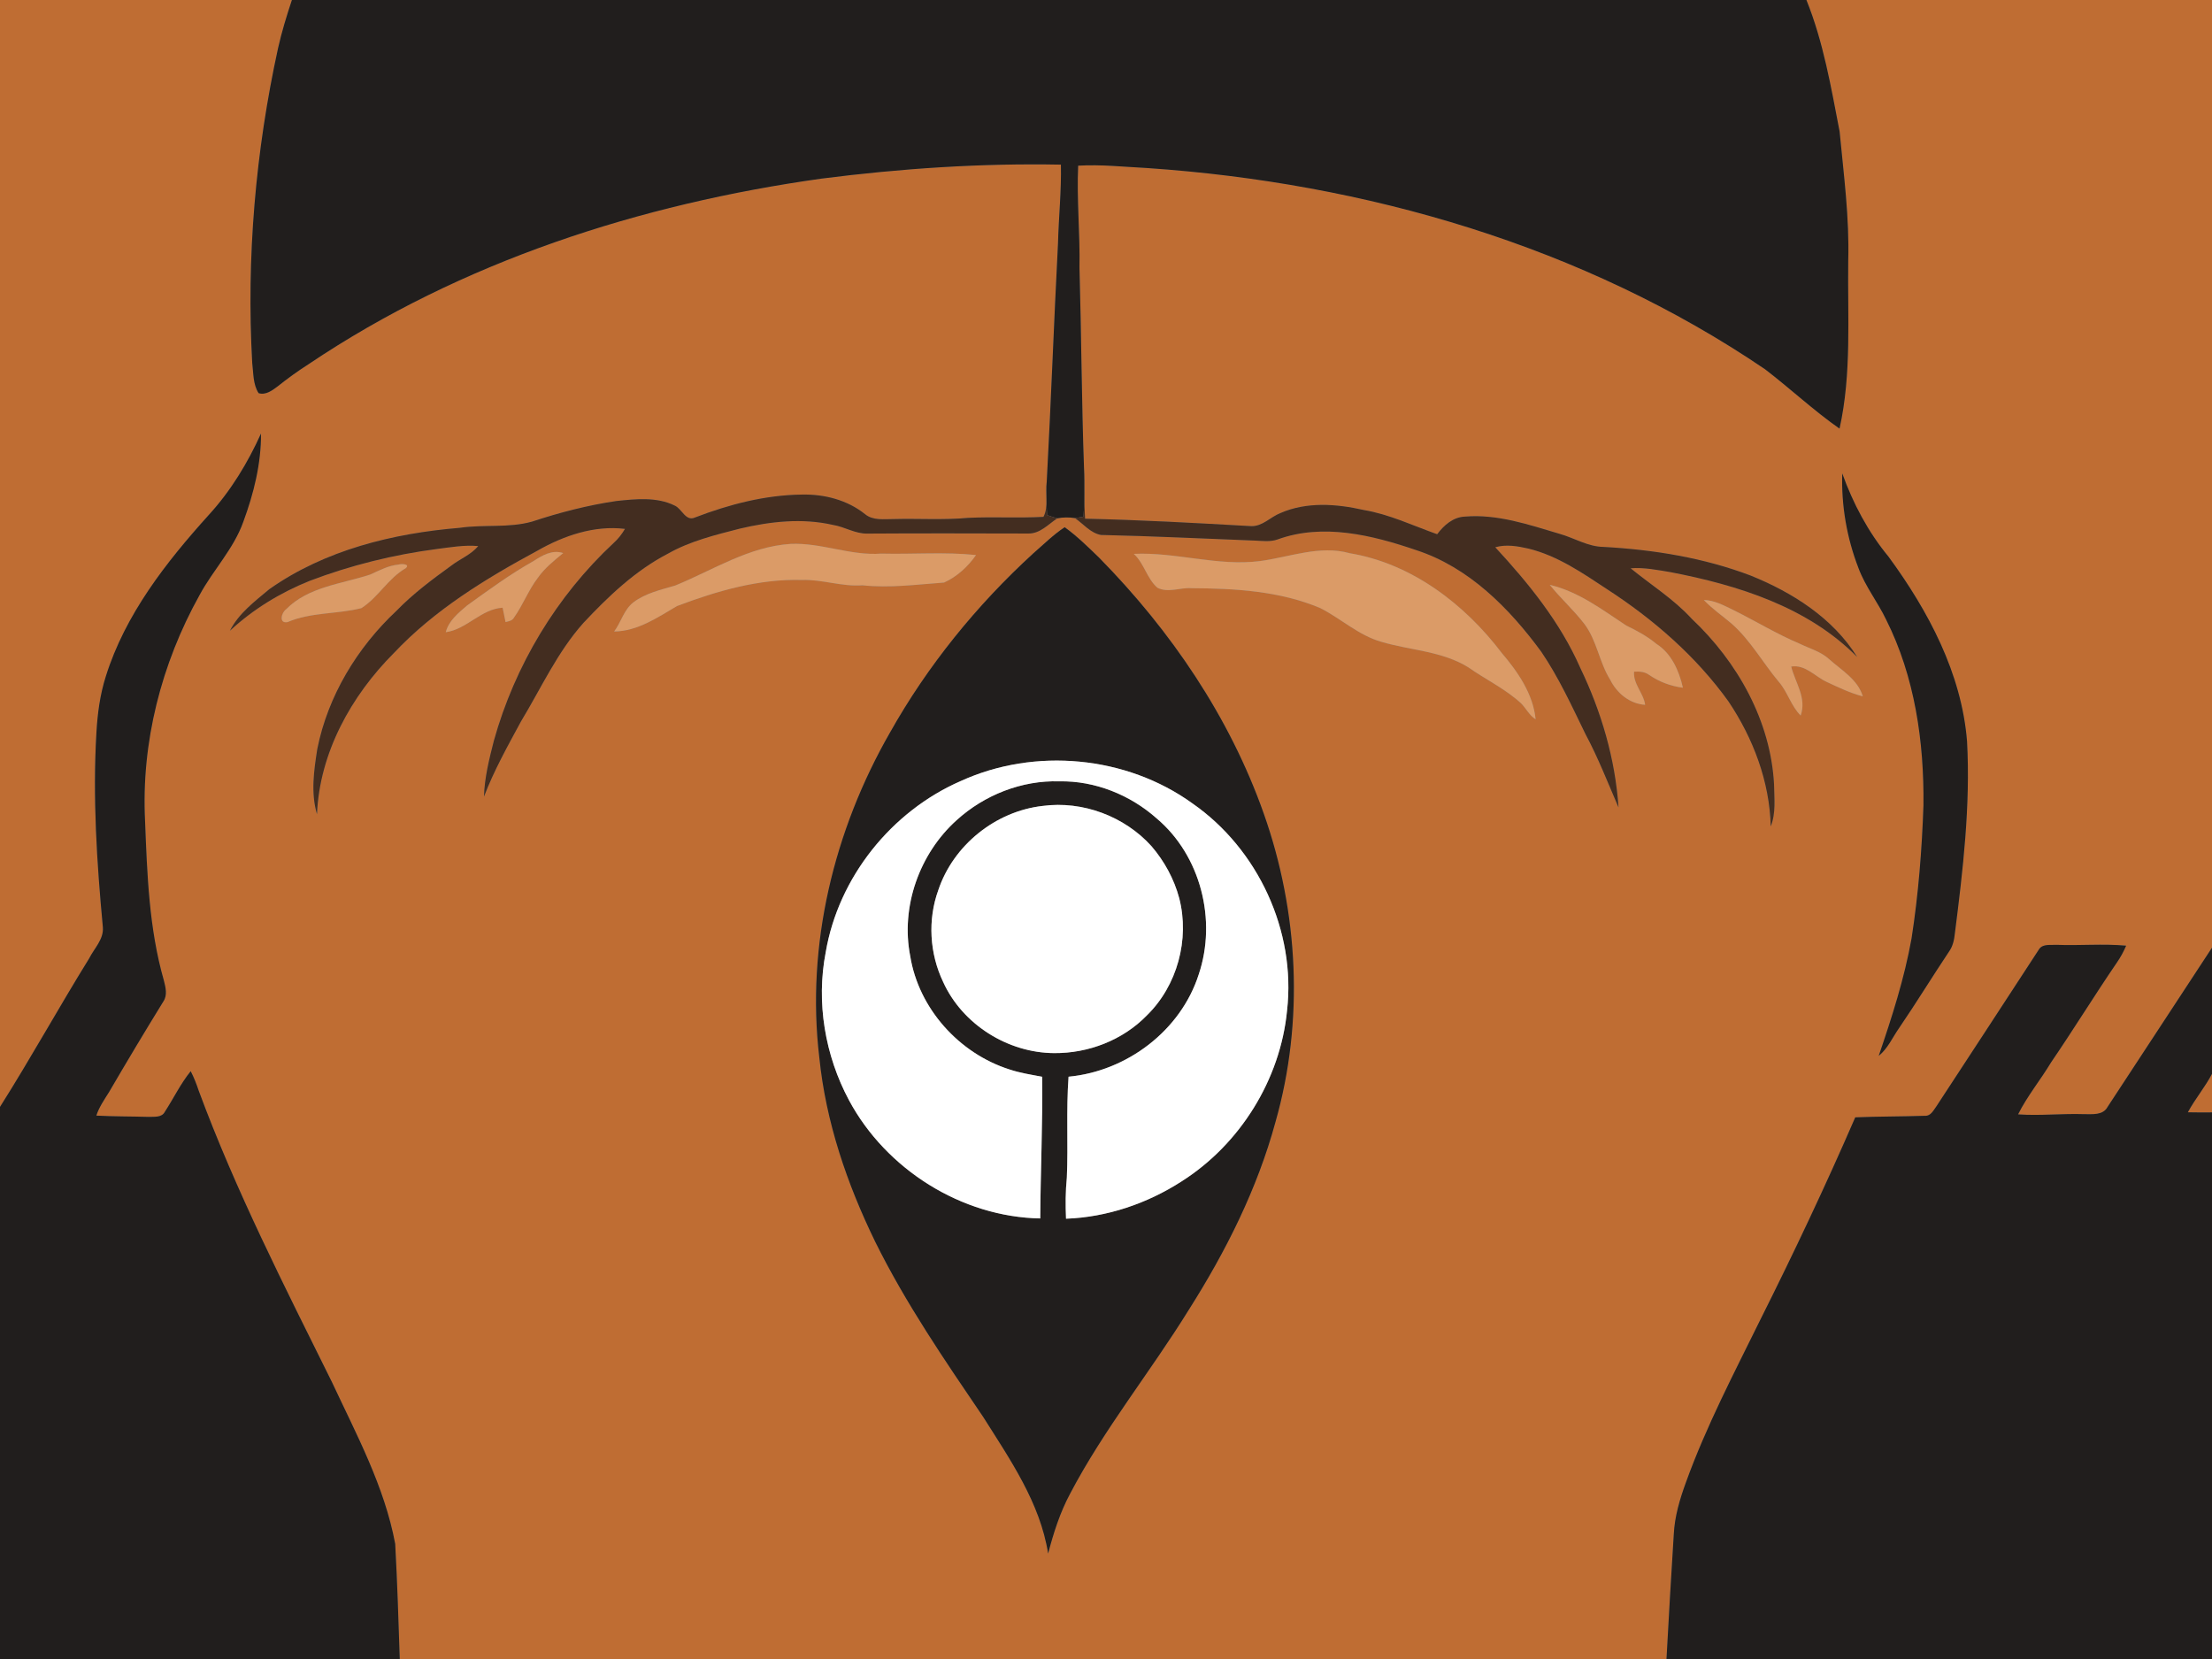 <?xml version="1.0" encoding="UTF-8" ?>
<!DOCTYPE svg PUBLIC "-//W3C//DTD SVG 1.1//EN" "http://www.w3.org/Graphics/SVG/1.1/DTD/svg11.dtd">
<svg width="1280pt" height="960pt" viewBox="0 0 1280 960" version="1.1" xmlns="http://www.w3.org/2000/svg">
<rect x="0" y="0" width="1280" height="960" fill="#808080" stroke="none"/>
<g id="#bf6d33ff">
<path fill="#bf6d33" opacity="1.00" d=" M 0.00 0.00 L 168.91 0.00 C 165.86 9.17 163.02 18.43 160.90 27.87 C 147.86 87.53 142.54 149.00 145.95 210.00 C 146.69 215.87 146.33 222.37 149.65 227.51 C 153.77 228.77 157.50 225.95 160.61 223.63 C 166.40 219.00 172.42 214.66 178.67 210.67 C 266.93 151.31 370.58 118.05 475.35 103.36 C 521.27 97.49 567.60 94.38 613.91 95.27 C 614.24 110.52 612.61 125.73 612.22 140.97 C 609.83 186.90 608.19 232.87 605.70 278.80 C 604.60 285.46 606.99 293.01 603.81 299.08 C 589.34 299.88 574.78 298.96 560.28 299.66 C 545.89 301.00 531.43 299.98 517.01 300.37 C 511.45 300.35 505.16 301.34 500.53 297.49 C 490.31 289.30 476.94 285.89 464.00 286.19 C 442.77 286.45 421.94 291.86 402.21 299.44 C 396.77 301.92 394.70 294.52 390.51 292.60 C 380.06 287.39 367.85 288.76 356.63 289.92 C 340.02 292.36 323.71 296.61 307.77 301.87 C 294.19 305.63 279.93 303.39 266.11 305.42 C 227.39 308.62 188.02 318.27 155.87 340.92 C 147.40 348.01 138.12 354.92 133.03 365.00 C 146.45 352.55 162.21 342.94 179.17 336.12 C 202.91 327.09 227.70 320.95 252.89 317.67 C 260.79 316.67 268.74 315.25 276.73 316.00 C 272.54 321.00 266.29 323.37 261.21 327.26 C 250.10 335.31 239.02 343.55 229.44 353.43 C 206.71 374.71 189.74 402.70 183.61 433.39 C 181.66 445.83 179.77 458.80 183.43 471.13 C 184.92 435.62 203.18 402.66 227.91 377.90 C 251.37 352.96 280.97 334.86 310.88 318.71 C 326.15 309.98 343.87 303.87 361.65 306.05 C 359.88 309.04 357.74 311.82 355.15 314.15 C 322.07 344.93 297.95 385.10 285.80 428.57 C 283.10 439.21 280.36 449.96 280.06 460.99 C 285.82 445.89 293.77 431.71 301.45 417.51 C 313.08 398.30 322.46 377.44 337.53 360.54 C 351.97 345.12 367.56 330.22 386.48 320.39 C 399.36 313.08 413.86 309.57 428.08 305.90 C 445.66 301.76 464.17 299.66 481.97 303.74 C 488.79 304.82 494.89 308.92 501.92 308.77 C 532.97 308.55 564.02 308.67 595.06 308.73 C 601.84 308.84 606.57 303.41 611.80 299.94 C 615.17 299.30 618.63 299.27 622.02 299.80 C 626.92 303.16 630.99 308.45 637.10 309.56 C 666.74 310.20 696.38 311.68 726.02 312.81 C 730.42 312.97 734.98 313.67 739.25 312.17 C 765.50 302.60 794.06 309.64 819.53 318.34 C 849.95 328.24 873.40 351.93 891.89 377.16 C 902.02 392.08 909.53 408.54 917.41 424.70 C 924.78 438.44 930.40 452.98 936.58 467.23 C 934.68 439.17 926.61 411.72 914.43 386.44 C 902.88 360.17 884.61 337.58 865.25 316.68 C 871.57 314.87 878.18 316.02 884.46 317.45 C 901.30 321.57 915.74 331.56 929.99 340.97 C 956.83 358.38 981.45 379.78 1000.18 405.86 C 1014.52 427.22 1024.02 452.30 1024.66 478.21 C 1027.75 470.51 1026.67 462.08 1026.58 454.01 C 1024.66 417.18 1005.43 383.01 978.94 358.07 C 968.56 346.71 955.42 338.51 943.58 328.85 C 951.36 328.24 959.03 329.82 966.67 331.08 C 1005.67 338.58 1046.08 351.19 1074.69 380.20 C 1060.68 357.65 1037.23 342.83 1013.07 333.07 C 985.91 322.75 956.91 318.08 927.98 316.48 C 918.83 316.39 910.94 311.26 902.34 308.87 C 884.67 303.62 866.52 297.39 847.84 298.93 C 840.91 299.16 835.59 303.89 831.63 309.14 C 817.57 304.14 803.92 297.60 789.08 295.11 C 773.27 291.51 755.96 290.26 740.78 296.96 C 735.10 299.22 730.58 304.61 724.08 304.46 C 692.04 302.65 659.98 300.85 627.89 300.15 C 627.23 290.37 628.09 280.56 627.28 270.79 C 625.88 232.21 625.76 193.59 624.65 154.99 C 625.03 135.28 623.00 115.58 623.89 95.87 C 637.18 95.08 650.46 96.57 663.73 97.23 C 789.89 105.80 916.11 142.20 1021.35 213.66 C 1035.93 224.83 1049.45 237.52 1064.47 248.04 C 1071.56 216.17 1069.06 183.37 1069.50 151.00 C 1070.23 125.93 1066.88 101.00 1064.51 76.09 C 1059.56 50.43 1055.13 24.34 1045.31 0.00 L 1280.00 0.00 L 1280.00 548.38 C 1259.86 579.10 1239.71 609.83 1219.56 640.54 C 1216.89 645.50 1210.76 644.67 1206.04 644.72 C 1193.29 644.28 1180.53 645.73 1167.79 644.84 C 1173.11 634.21 1180.75 624.97 1186.85 614.80 C 1199.89 595.71 1211.98 576.00 1225.02 556.91 C 1227.13 553.88 1228.87 550.61 1230.33 547.22 C 1216.91 545.98 1203.42 547.27 1189.98 546.73 C 1186.66 547.00 1182.31 546.02 1180.05 549.09 C 1160.20 579.51 1140.34 609.97 1120.41 640.35 C 1118.76 642.58 1117.22 645.84 1113.97 645.66 C 1100.50 646.11 1087.02 646.01 1073.56 646.56 C 1056.42 686.11 1037.95 725.11 1018.64 763.66 C 1003.44 794.58 987.35 825.20 975.63 857.66 C 972.07 867.39 969.06 877.45 968.55 887.86 C 967.00 911.90 965.66 935.95 964.33 960.00 L 231.33 960.00 C 230.60 937.79 229.90 915.55 228.69 893.37 C 222.52 860.21 206.28 830.13 192.13 799.86 C 164.68 744.43 136.46 689.19 114.97 631.09 C 113.70 627.24 112.21 623.45 110.35 619.85 C 104.48 627.10 100.45 635.57 95.39 643.34 C 93.61 646.81 89.28 646.13 86.04 646.30 C 75.94 645.99 65.83 646.11 55.75 645.56 C 57.34 640.65 60.32 636.40 63.03 632.07 C 73.32 614.44 83.80 596.92 94.51 579.55 C 97.03 575.84 95.82 571.28 94.81 567.30 C 86.23 537.34 85.15 505.94 83.94 475.01 C 81.66 429.63 93.39 383.99 115.44 344.42 C 123.27 329.85 135.25 317.65 140.82 301.87 C 146.83 285.58 151.15 268.31 151.03 250.86 C 143.34 267.90 133.54 284.05 120.88 297.90 C 96.05 325.40 72.44 355.58 61.22 391.42 C 57.86 401.97 56.41 413.00 55.79 424.02 C 53.58 461.55 56.03 499.16 59.52 536.53 C 60.11 543.55 54.50 548.77 51.58 554.62 C 33.98 583.01 17.86 612.29 0.00 640.51 L 0.00 0.00 M 1066.04 273.94 C 1065.45 292.50 1068.68 311.28 1075.38 328.60 C 1079.32 339.31 1086.53 348.30 1091.42 358.53 C 1108.05 391.64 1113.44 429.26 1113.03 465.99 C 1112.15 491.79 1110.10 517.58 1106.13 543.10 C 1101.97 566.27 1094.73 588.76 1087.13 611.00 C 1092.42 606.74 1095.12 600.33 1098.94 594.88 C 1108.85 580.37 1118.01 565.35 1127.77 550.74 C 1130.02 547.64 1130.84 543.85 1131.21 540.11 C 1135.90 503.31 1140.27 466.18 1138.26 429.02 C 1135.11 389.61 1115.84 353.53 1092.84 322.15 C 1081.03 307.86 1072.28 291.34 1066.04 273.94 M 598.05 320.09 C 565.21 350.12 536.79 385.12 514.98 423.94 C 482.58 480.40 466.35 546.97 474.11 611.95 C 477.87 649.18 490.13 685.06 506.45 718.55 C 524.09 754.24 546.67 787.14 568.99 820.01 C 584.52 844.63 601.87 869.59 606.51 898.99 C 609.64 887.05 613.39 875.24 619.25 864.30 C 638.92 826.85 665.72 793.84 687.91 757.94 C 709.35 724.14 727.56 687.94 738.09 649.19 C 754.68 590.93 751.45 527.68 731.27 470.73 C 711.57 414.91 677.50 364.89 636.15 322.85 C 629.74 316.64 623.34 310.30 616.08 305.08 C 609.52 309.40 603.97 314.98 598.05 320.09 M 457.56 314.73 C 433.41 316.26 412.59 329.86 390.76 338.82 C 382.43 341.28 373.61 343.20 366.53 348.54 C 361.00 352.82 359.44 360.00 355.39 365.42 C 369.00 365.24 380.48 357.31 391.76 350.69 C 414.78 341.99 439.10 334.91 463.99 335.60 C 475.79 335.20 487.18 339.59 499.02 338.68 C 514.77 340.38 530.59 338.23 546.30 337.10 C 553.71 333.75 560.15 327.87 564.79 321.18 C 546.63 319.29 528.25 320.82 510.00 320.36 C 492.22 321.69 475.32 313.94 457.56 314.73 M 729.26 324.65 C 704.71 327.84 680.57 319.35 656.08 320.51 C 662.13 326.00 663.62 334.80 669.78 340.12 C 676.06 343.28 682.95 339.85 689.52 340.37 C 714.64 340.50 740.58 341.97 764.03 351.89 C 776.04 358.01 786.24 367.72 799.46 371.43 C 816.17 376.37 834.54 376.73 849.71 386.19 C 859.74 393.24 870.99 398.57 880.10 406.90 C 883.11 409.86 884.91 413.96 888.61 416.22 C 887.15 401.58 878.36 388.82 869.06 377.92 C 847.53 349.53 816.86 326.08 781.05 320.13 C 763.78 315.30 746.35 322.33 729.26 324.65 M 308.65 324.71 C 295.21 332.23 282.80 341.39 270.30 350.36 C 265.31 354.63 259.66 359.16 257.95 365.82 C 270.02 364.23 278.43 352.38 290.84 351.66 C 291.39 354.43 291.96 357.20 292.55 359.97 C 294.32 359.49 296.39 359.23 297.37 357.45 C 302.62 350.11 305.75 341.49 311.26 334.32 C 315.21 328.69 320.64 324.39 325.89 320.05 C 319.61 317.90 313.75 321.41 308.65 324.71 M 230.57 326.70 C 224.70 327.28 219.52 330.07 214.26 332.46 C 197.69 337.92 178.42 339.50 165.58 352.55 C 162.79 354.52 161.23 360.98 166.38 359.98 C 179.99 354.17 195.03 355.47 209.12 351.91 C 218.88 345.69 224.63 334.63 234.78 328.79 C 237.59 326.32 232.22 326.15 230.57 326.70 M 896.79 338.43 C 903.12 346.33 910.75 353.09 916.89 361.15 C 924.10 370.76 925.41 383.23 931.75 393.32 C 935.59 401.12 943.08 407.31 951.98 407.84 C 951.03 401.00 945.00 395.85 945.57 388.66 C 948.62 388.49 951.82 388.66 954.35 390.59 C 960.16 394.54 966.85 397.09 973.83 397.95 C 971.65 388.22 967.21 378.08 958.47 372.57 C 953.21 368.17 947.18 364.94 941.05 361.98 C 927.10 352.77 913.39 342.32 896.79 338.43 M 985.92 347.18 C 990.80 352.32 996.69 356.35 1002.08 360.93 C 1013.02 370.59 1020.09 383.55 1029.39 394.63 C 1034.48 400.53 1036.42 408.51 1041.97 414.05 C 1045.60 403.84 1038.82 395.08 1036.51 385.70 C 1044.74 384.42 1050.36 391.57 1057.21 394.68 C 1063.95 397.79 1070.71 401.10 1077.93 402.94 C 1075.00 393.17 1065.67 387.89 1058.52 381.49 C 1053.73 377.07 1047.32 375.36 1041.59 372.57 C 1028.31 366.98 1016.00 359.44 1003.12 353.04 C 997.66 350.41 992.13 347.34 985.92 347.18 Z" />
<path fill="#bf6d33" opacity="1.00" d=" M 1266.03 643.64 C 1270.19 635.92 1275.93 629.18 1280.00 621.40 L 1280.00 643.70 C 1275.34 643.74 1270.68 643.75 1266.03 643.64 Z" />
</g>
<g id="#211e1dff">
<path fill="#211e1d" opacity="1.00" d=" M 168.91 0.00 L 1045.31 0.00 C 1055.13 24.34 1059.56 50.43 1064.51 76.09 C 1066.88 101.00 1070.23 125.93 1069.50 151.00 C 1069.06 183.37 1071.56 216.17 1064.47 248.04 C 1049.45 237.52 1035.93 224.83 1021.35 213.66 C 916.11 142.20 789.89 105.80 663.73 97.23 C 650.46 96.57 637.18 95.08 623.89 95.87 C 623.00 115.58 625.03 135.28 624.65 154.99 C 625.76 193.59 625.88 232.21 627.28 270.79 C 627.30 280.19 627.71 289.62 626.97 299.00 C 625.32 299.29 623.67 299.59 622.02 299.80 C 618.63 299.27 615.17 299.30 611.80 299.94 C 609.79 299.43 607.84 298.74 605.89 298.07 C 605.56 291.65 605.44 285.22 605.70 278.80 C 608.19 232.87 609.83 186.90 612.22 140.97 C 612.61 125.73 614.24 110.52 613.91 95.27 C 567.60 94.38 521.27 97.49 475.35 103.36 C 370.58 118.05 266.93 151.31 178.67 210.67 C 172.42 214.66 166.40 219.00 160.61 223.63 C 157.50 225.95 153.77 228.77 149.65 227.51 C 146.33 222.37 146.69 215.87 145.95 210.00 C 142.54 149.00 147.86 87.53 160.90 27.87 C 163.02 18.43 165.86 9.17 168.91 0.00 Z" />
<path fill="#211e1d" opacity="1.00" d=" M 120.88 297.90 C 133.54 284.05 143.34 267.90 151.03 250.86 C 151.15 268.31 146.83 285.58 140.82 301.87 C 135.25 317.65 123.27 329.85 115.44 344.42 C 93.39 383.99 81.66 429.63 83.94 475.01 C 85.15 505.94 86.23 537.34 94.81 567.30 C 95.82 571.28 97.03 575.84 94.51 579.55 C 83.80 596.92 73.32 614.44 63.03 632.07 C 60.32 636.40 57.34 640.65 55.75 645.56 C 65.83 646.11 75.94 645.99 86.04 646.30 C 89.28 646.13 93.61 646.81 95.39 643.34 C 100.45 635.57 104.48 627.10 110.35 619.85 C 112.21 623.45 113.70 627.24 114.97 631.09 C 136.46 689.19 164.68 744.43 192.13 799.86 C 206.28 830.13 222.52 860.21 228.69 893.37 C 229.90 915.55 230.60 937.79 231.33 960.00 L 0.00 960.00 L 0.00 640.51 C 17.86 612.29 33.98 583.01 51.58 554.62 C 54.50 548.77 60.11 543.55 59.52 536.53 C 56.03 499.16 53.58 461.55 55.79 424.02 C 56.41 413.00 57.86 401.97 61.22 391.42 C 72.44 355.58 96.05 325.40 120.88 297.90 Z" />
<path fill="#211e1d" opacity="1.00" d=" M 1066.04 273.94 C 1072.28 291.34 1081.03 307.86 1092.84 322.15 C 1115.84 353.53 1135.11 389.61 1138.26 429.02 C 1140.27 466.18 1135.90 503.31 1131.21 540.11 C 1130.84 543.85 1130.02 547.64 1127.77 550.74 C 1118.01 565.35 1108.85 580.37 1098.94 594.88 C 1095.12 600.33 1092.42 606.74 1087.13 611.00 C 1094.73 588.76 1101.97 566.27 1106.13 543.10 C 1110.10 517.58 1112.15 491.79 1113.03 465.99 C 1113.44 429.26 1108.05 391.64 1091.42 358.53 C 1086.53 348.30 1079.32 339.31 1075.38 328.60 C 1068.68 311.28 1065.45 292.50 1066.04 273.94 Z" />
<path fill="#211e1d" opacity="1.00" d=" M 598.05 320.09 C 603.97 314.98 609.52 309.40 616.08 305.08 C 623.34 310.30 629.74 316.64 636.15 322.85 C 677.50 364.89 711.57 414.91 731.27 470.73 C 751.45 527.68 754.68 590.93 738.09 649.19 C 727.56 687.94 709.35 724.14 687.91 757.94 C 665.72 793.84 638.92 826.85 619.25 864.30 C 613.39 875.24 609.64 887.05 606.51 898.99 C 601.87 869.59 584.52 844.63 568.99 820.01 C 546.67 787.14 524.09 754.24 506.45 718.55 C 490.13 685.06 477.87 649.18 474.11 611.95 C 466.35 546.97 482.58 480.40 514.98 423.94 C 536.79 385.12 565.21 350.12 598.05 320.09 M 555.99 451.94 C 515.81 469.45 485.20 507.66 477.82 550.98 C 472.18 579.97 477.38 610.74 491.30 636.70 C 512.77 676.69 556.46 704.25 601.95 705.06 C 602.11 677.74 603.40 650.40 603.06 623.08 C 596.71 621.87 590.28 620.91 584.13 618.84 C 555.00 609.58 531.62 583.62 526.71 553.27 C 521.10 524.69 532.02 493.99 553.56 474.61 C 569.58 460.02 591.26 451.46 613.00 452.13 C 633.63 451.73 654.05 459.99 669.39 473.64 C 694.82 495.14 704.22 532.44 693.68 563.79 C 683.29 596.37 652.09 619.88 618.34 623.05 C 616.90 642.49 618.21 662.03 617.34 681.50 C 616.54 689.38 616.53 697.31 616.87 705.22 C 640.53 704.35 663.79 696.47 683.66 683.67 C 717.53 662.22 740.89 624.72 744.77 584.76 C 750.02 538.75 727.96 491.30 690.06 464.93 C 651.83 437.32 598.84 432.40 555.99 451.94 M 603.35 466.36 C 576.10 469.44 551.67 489.04 542.96 515.08 C 536.73 532.26 537.89 551.75 545.76 568.21 C 556.89 592.78 583.13 609.26 610.01 609.39 C 629.79 609.56 649.76 601.88 663.61 587.61 C 681.25 570.40 688.50 543.58 682.38 519.77 C 679.42 508.68 673.80 498.36 666.33 489.67 C 650.75 472.37 626.46 463.26 603.35 466.36 Z" />
<path fill="#211e1d" opacity="1.00" d=" M 1180.05 549.09 C 1182.31 546.02 1186.66 547.00 1189.98 546.73 C 1203.42 547.27 1216.91 545.98 1230.33 547.22 C 1228.87 550.61 1227.13 553.88 1225.02 556.91 C 1211.98 576.00 1199.89 595.71 1186.85 614.80 C 1180.75 624.97 1173.11 634.21 1167.79 644.84 C 1180.53 645.73 1193.29 644.28 1206.04 644.72 C 1210.76 644.67 1216.89 645.50 1219.56 640.54 C 1239.71 609.83 1259.86 579.10 1280.00 548.38 L 1280.00 621.40 C 1275.93 629.18 1270.19 635.92 1266.03 643.64 C 1270.68 643.75 1275.34 643.74 1280.00 643.70 L 1280.00 960.00 L 964.33 960.00 C 965.66 935.95 967.00 911.90 968.55 887.86 C 969.06 877.45 972.07 867.39 975.63 857.66 C 987.35 825.20 1003.44 794.58 1018.64 763.66 C 1037.95 725.11 1056.42 686.11 1073.56 646.56 C 1087.02 646.01 1100.50 646.11 1113.97 645.66 C 1117.22 645.84 1118.76 642.58 1120.41 640.35 C 1140.34 609.97 1160.20 579.51 1180.05 549.09 Z" />
</g>
<g id="#432d20ff">
<path fill="#432d20" opacity="1.00" d=" M 627.28 270.79 C 628.09 280.56 627.23 290.37 627.89 300.15 C 659.98 300.85 692.04 302.65 724.08 304.46 C 730.58 304.61 735.10 299.22 740.78 296.96 C 755.96 290.26 773.27 291.51 789.08 295.11 C 803.92 297.60 817.57 304.14 831.63 309.14 C 835.59 303.89 840.91 299.16 847.84 298.93 C 866.52 297.39 884.67 303.62 902.34 308.87 C 910.94 311.26 918.83 316.39 927.98 316.48 C 956.91 318.08 985.91 322.75 1013.07 333.07 C 1037.23 342.83 1060.68 357.65 1074.69 380.20 C 1046.08 351.19 1005.67 338.58 966.67 331.08 C 959.03 329.82 951.36 328.24 943.58 328.85 C 955.42 338.51 968.56 346.71 978.94 358.07 C 1005.43 383.01 1024.66 417.18 1026.58 454.01 C 1026.67 462.08 1027.75 470.51 1024.66 478.21 C 1024.02 452.30 1014.52 427.22 1000.18 405.86 C 981.45 379.78 956.83 358.38 929.99 340.97 C 915.74 331.56 901.30 321.57 884.46 317.45 C 878.18 316.02 871.57 314.87 865.25 316.68 C 884.61 337.58 902.88 360.17 914.43 386.44 C 926.61 411.72 934.68 439.17 936.58 467.23 C 930.40 452.98 924.78 438.44 917.41 424.70 C 909.53 408.54 902.02 392.08 891.89 377.16 C 873.40 351.93 849.95 328.24 819.53 318.34 C 794.06 309.64 765.50 302.60 739.25 312.17 C 734.98 313.67 730.42 312.97 726.02 312.81 C 696.38 311.68 666.74 310.20 637.10 309.56 C 630.99 308.45 626.92 303.16 622.02 299.80 C 623.67 299.59 625.32 299.29 626.97 299.00 C 627.71 289.62 627.30 280.19 627.28 270.79 Z" />
<path fill="#432d20" opacity="1.00" d=" M 603.81 299.08 C 606.99 293.01 604.60 285.46 605.70 278.80 C 605.44 285.22 605.56 291.65 605.89 298.07 C 607.84 298.74 609.79 299.43 611.80 299.94 C 606.57 303.41 601.84 308.84 595.06 308.73 C 564.02 308.67 532.97 308.55 501.92 308.77 C 494.89 308.92 488.79 304.82 481.97 303.74 C 464.17 299.66 445.66 301.76 428.08 305.90 C 413.86 309.57 399.36 313.08 386.48 320.39 C 367.56 330.22 351.97 345.12 337.53 360.54 C 322.46 377.44 313.08 398.30 301.45 417.51 C 293.77 431.71 285.82 445.89 280.06 460.99 C 280.36 449.96 283.10 439.21 285.80 428.57 C 297.95 385.10 322.07 344.93 355.15 314.15 C 357.74 311.82 359.88 309.04 361.65 306.05 C 343.87 303.87 326.15 309.98 310.88 318.71 C 280.97 334.86 251.37 352.96 227.91 377.90 C 203.18 402.66 184.92 435.62 183.43 471.13 C 179.77 458.80 181.66 445.83 183.61 433.39 C 189.74 402.70 206.71 374.71 229.44 353.43 C 239.02 343.55 250.10 335.31 261.21 327.26 C 266.29 323.37 272.54 321.00 276.73 316.00 C 268.74 315.25 260.79 316.67 252.89 317.67 C 227.70 320.95 202.91 327.09 179.17 336.12 C 162.21 342.94 146.45 352.55 133.03 365.00 C 138.12 354.92 147.40 348.01 155.87 340.92 C 188.02 318.27 227.39 308.62 266.11 305.42 C 279.93 303.39 294.19 305.63 307.77 301.87 C 323.71 296.61 340.02 292.36 356.63 289.92 C 367.85 288.76 380.06 287.39 390.51 292.60 C 394.70 294.52 396.77 301.92 402.21 299.44 C 421.94 291.86 442.77 286.45 464.00 286.19 C 476.94 285.89 490.31 289.30 500.53 297.49 C 505.16 301.34 511.45 300.35 517.01 300.37 C 531.43 299.98 545.89 301.00 560.28 299.66 C 574.78 298.96 589.34 299.88 603.81 299.08 Z" />
</g>
<g id="#db9b67ff">
<path fill="#db9b67" opacity="1.00" d=" M 457.56 314.73 C 475.32 313.94 492.22 321.69 510.00 320.36 C 528.25 320.82 546.63 319.29 564.79 321.18 C 560.15 327.87 553.71 333.75 546.30 337.10 C 530.59 338.23 514.77 340.38 499.02 338.68 C 487.18 339.59 475.79 335.20 463.99 335.60 C 439.10 334.91 414.78 341.99 391.76 350.69 C 380.48 357.31 369.00 365.24 355.39 365.42 C 359.44 360.00 361.00 352.82 366.53 348.54 C 373.61 343.20 382.43 341.28 390.76 338.82 C 412.59 329.86 433.41 316.26 457.56 314.73 Z" />
<path fill="#db9b67" opacity="1.00" d=" M 729.26 324.65 C 746.35 322.33 763.78 315.30 781.05 320.13 C 816.86 326.08 847.53 349.53 869.06 377.92 C 878.36 388.82 887.15 401.58 888.61 416.22 C 884.91 413.96 883.11 409.86 880.10 406.90 C 870.99 398.57 859.74 393.24 849.71 386.19 C 834.54 376.73 816.17 376.37 799.46 371.43 C 786.24 367.72 776.04 358.01 764.03 351.89 C 740.58 341.97 714.64 340.50 689.52 340.37 C 682.95 339.85 676.06 343.28 669.78 340.12 C 663.62 334.80 662.13 326.00 656.08 320.51 C 680.57 319.35 704.71 327.84 729.26 324.65 Z" />
<path fill="#db9b67" opacity="1.00" d=" M 308.65 324.71 C 313.75 321.41 319.61 317.90 325.89 320.05 C 320.64 324.39 315.21 328.69 311.26 334.32 C 305.75 341.49 302.62 350.11 297.37 357.45 C 296.39 359.23 294.32 359.49 292.55 359.97 C 291.96 357.20 291.39 354.43 290.84 351.66 C 278.43 352.38 270.02 364.23 257.95 365.82 C 259.66 359.16 265.31 354.63 270.30 350.36 C 282.80 341.39 295.21 332.23 308.65 324.71 Z" />
<path fill="#db9b67" opacity="1.00" d=" M 230.57 326.70 C 232.22 326.15 237.59 326.32 234.78 328.79 C 224.63 334.63 218.88 345.69 209.12 351.91 C 195.03 355.47 179.99 354.17 166.38 359.98 C 161.23 360.98 162.79 354.52 165.58 352.55 C 178.42 339.50 197.69 337.92 214.26 332.46 C 219.52 330.07 224.70 327.28 230.57 326.70 Z" />
<path fill="#db9b67" opacity="1.00" d=" M 896.79 338.43 C 913.39 342.32 927.10 352.77 941.05 361.98 C 947.18 364.94 953.21 368.17 958.47 372.57 C 967.21 378.08 971.65 388.22 973.83 397.95 C 966.85 397.09 960.16 394.54 954.35 390.59 C 951.82 388.66 948.62 388.49 945.57 388.66 C 945.00 395.85 951.03 401.00 951.98 407.84 C 943.08 407.31 935.59 401.12 931.75 393.32 C 925.41 383.23 924.10 370.76 916.89 361.15 C 910.75 353.09 903.12 346.33 896.79 338.43 Z" />
<path fill="#db9b67" opacity="1.00" d=" M 985.92 347.18 C 992.13 347.34 997.66 350.41 1003.12 353.04 C 1016.00 359.44 1028.31 366.98 1041.59 372.57 C 1047.32 375.36 1053.73 377.07 1058.52 381.49 C 1065.67 387.89 1075.00 393.17 1077.93 402.94 C 1070.71 401.10 1063.95 397.79 1057.21 394.68 C 1050.36 391.57 1044.74 384.42 1036.51 385.70 C 1038.82 395.08 1045.60 403.84 1041.97 414.05 C 1036.42 408.51 1034.48 400.53 1029.39 394.63 C 1020.09 383.55 1013.02 370.59 1002.08 360.93 C 996.69 356.35 990.80 352.32 985.92 347.18 Z" />
</g>
<g id="#ffffffff">
<path fill="#ffffff" opacity="1.00" d=" M 555.99 451.94 C 598.84 432.40 651.83 437.32 690.06 464.93 C 727.96 491.30 750.02 538.75 744.77 584.76 C 740.89 624.72 717.53 662.22 683.66 683.67 C 663.79 696.47 640.53 704.35 616.87 705.22 C 616.53 697.31 616.54 689.38 617.34 681.50 C 618.21 662.03 616.90 642.49 618.34 623.05 C 652.09 619.88 683.29 596.37 693.68 563.79 C 704.22 532.44 694.82 495.14 669.39 473.64 C 654.05 459.99 633.63 451.73 613.00 452.13 C 591.26 451.46 569.58 460.02 553.56 474.61 C 532.02 493.99 521.10 524.69 526.71 553.27 C 531.62 583.62 555.00 609.58 584.13 618.84 C 590.28 620.91 596.71 621.87 603.06 623.08 C 603.40 650.40 602.11 677.74 601.95 705.06 C 556.46 704.25 512.77 676.69 491.30 636.70 C 477.38 610.74 472.18 579.97 477.82 550.98 C 485.20 507.66 515.81 469.45 555.99 451.94 Z" />
<path fill="#ffffff" opacity="1.00" d=" M 603.35 466.36 C 626.46 463.26 650.75 472.37 666.33 489.67 C 673.80 498.36 679.42 508.68 682.38 519.77 C 688.50 543.58 681.25 570.40 663.61 587.61 C 649.76 601.88 629.79 609.56 610.01 609.39 C 583.13 609.26 556.89 592.78 545.76 568.21 C 537.89 551.75 536.73 532.26 542.96 515.08 C 551.67 489.04 576.10 469.44 603.35 466.36 Z" />
</g>
</svg>
